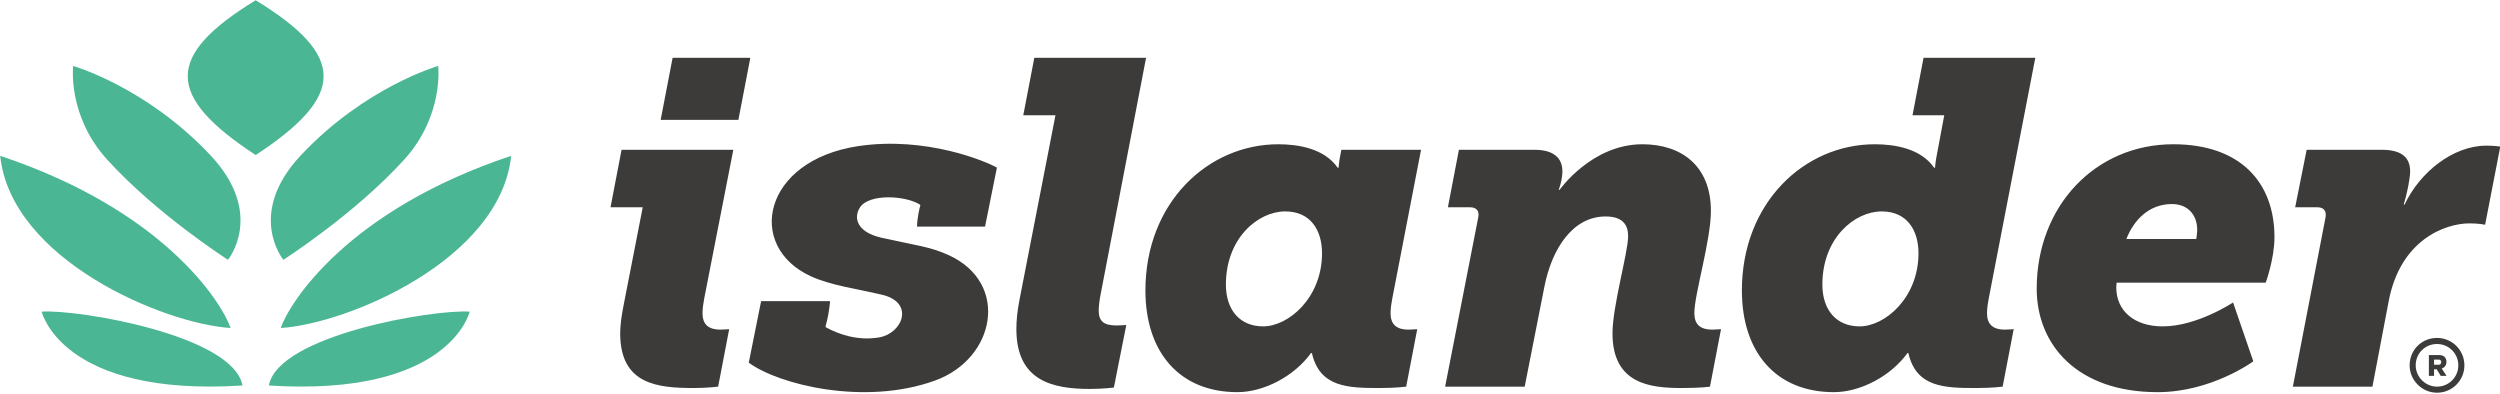 <svg style="fill-rule:evenodd;clip-rule:evenodd;stroke-linejoin:round;stroke-miterlimit:2;" xml:space="preserve" xmlns:xlink="http://www.w3.org/1999/xlink" xmlns="http://www.w3.org/2000/svg" version="1.1" viewBox="0 0 1728 272" height="100%" width="100%">
    <g transform="matrix(1,0,0,1,-1616.35,-2205.26)">
        <g transform="matrix(4.167,0,0,4.167,0,0)">
            <g transform="matrix(1,0,0,1,792.131,550.116)">
                <path style="fill:rgb(60,59,58);fill-rule:nonzero;" d="M0,35.158C-2.546,35.158 -4.54,37.154 -4.54,39.702C-4.54,40.9 -4.066,42.037 -3.205,42.9C-2.339,43.766 -1.202,44.244 0.002,44.244C1.218,44.244 2.358,43.773 3.216,42.916C4.071,42.058 4.544,40.917 4.544,39.702C4.544,38.489 4.073,37.346 3.216,36.488C2.358,35.631 1.218,35.158 0,35.158M0.002,43.237C-1.932,43.237 -3.533,41.62 -3.533,39.702C-3.533,37.706 -1.971,36.165 0,36.165C1.96,36.165 3.537,37.747 3.535,39.702C3.535,41.659 1.96,43.237 0.002,43.237M1.566,39.136C1.566,38.326 1.009,37.997 0.341,37.997L-1.35,37.997L-1.35,41.456L-0.492,41.456L-0.492,40.357L-0.05,40.357L0.618,41.456L1.58,41.456L0.783,40.231C1.276,40.069 1.564,39.676 1.566,39.136M0.327,39.6L-0.492,39.6L-0.492,38.754L0.306,38.754C0.529,38.754 0.705,38.906 0.707,39.183C0.707,39.425 0.519,39.6 0.327,39.6M-221.991,30.573C-221.991,29.887 -221.839,28.666 -221.609,27.597L-214.133,-11.311L-232.672,-11.311L-234.503,-1.774L-229.163,-1.774L-235.113,28.744C-235.495,30.649 -235.647,32.253 -235.647,33.702C-235.647,42.397 -229.467,43.619 -223.44,43.619C-221.305,43.619 -219.474,43.388 -219.474,43.388L-217.415,33.014C-217.415,33.014 -218.176,33.09 -219.016,33.09C-221.153,33.09 -221.991,32.404 -221.991,30.573M-292.668,-11.308L-294.651,-1.009L-281.759,-1.009L-279.776,-11.308L-292.668,-11.308ZM-240.846,16.693L-238.876,6.911C-240.549,5.924 -250.618,1.644 -261.891,3.344C-277.728,5.73 -280.575,19.931 -269.77,24.916C-266.426,26.459 -262.305,26.953 -257.887,28.006C-252.514,29.284 -254.484,34.394 -258.423,35.073C-261.919,35.675 -265.109,34.568 -267.235,33.4L-267.305,33.244C-267.025,32.317 -266.658,30.596 -266.55,29.054L-277.988,29.054L-280.036,39.262C-275.098,42.905 -260.808,46.469 -249.118,42.22C-239.088,38.574 -236.747,26.092 -246.813,21.452C-249.958,20.003 -252.185,19.843 -258.03,18.534C-262.121,17.616 -262.705,15.214 -261.589,13.508C-260.055,11.158 -253.934,11.547 -251.62,13.061L-251.575,13.161C-251.75,13.699 -252.108,15.4 -252.13,16.693L-240.846,16.693ZM-282.599,3.949L-301.137,3.949L-302.967,13.486L-297.626,13.486L-300.755,29.506C-301.137,31.413 -301.365,33.016 -301.365,34.387C-301.365,42.931 -295.109,43.467 -289.083,43.467C-286.948,43.467 -285.116,43.237 -285.116,43.237L-283.285,33.702C-283.285,33.702 -284.125,33.778 -284.734,33.778C-286.872,33.778 -287.709,32.786 -287.709,31.031C-287.709,30.269 -287.558,29.277 -287.406,28.513L-282.599,3.949ZM-168.522,3.949L-181.744,3.949L-181.972,5.169C-182.126,5.932 -182.202,6.925 -182.202,6.925L-182.354,6.925C-184.567,3.72 -188.914,3.033 -192.194,3.033C-203.867,3.033 -214.242,12.722 -214.242,27.292C-214.242,37.514 -208.596,44.153 -198.985,44.153C-194.56,44.153 -189.525,41.483 -186.778,37.669L-186.627,37.669C-185.329,43.388 -180.599,43.467 -175.336,43.467C-172.665,43.467 -170.987,43.237 -170.987,43.237L-169.156,33.702C-169.156,33.702 -169.996,33.778 -170.605,33.778C-172.74,33.778 -173.58,32.786 -173.58,31.031C-173.58,30.269 -173.429,29.275 -173.274,28.513L-168.522,3.949ZM-194.712,33.242C-198.527,33.242 -200.892,30.573 -200.892,26.303C-200.892,18.596 -195.552,14.172 -191.051,14.172C-186.778,14.172 -184.947,17.375 -184.947,21.114C-184.947,28.513 -190.518,33.242 -194.712,33.242M-43.745,3.033C-56.715,3.033 -66.402,13.332 -66.402,26.988C-66.402,36.22 -59.767,44.153 -46.338,44.153C-37.413,44.153 -30.471,39.04 -30.471,39.04L-33.828,29.275C-33.828,29.275 -39.778,33.242 -45.498,33.242C-50.153,33.242 -53.204,30.724 -53.204,26.758C-53.204,26.379 -53.128,25.996 -53.128,25.996L-28.412,25.996C-28.412,25.996 -26.962,22.029 -26.962,18.442C-26.962,9.365 -32.606,3.033 -43.745,3.033M-39.931,18.749L-51.526,18.749C-50.305,15.619 -47.788,12.95 -43.973,12.95C-41.304,12.95 -39.778,14.782 -39.778,17.223C-39.778,17.68 -39.931,18.749 -39.931,18.749M8.207,3.263C2.639,3.263 -2.854,7.686 -5.371,13.028L-5.522,13.028C-4.989,11.348 -4.455,8.678 -4.455,7.534C-4.455,5.016 -6.135,3.949 -9.186,3.949L-21.62,3.949L-23.527,13.484L-19.866,13.484C-18.568,13.484 -18.341,14.324 -18.493,15.164L-23.909,43.237L-10.711,43.237L-8.042,29.199C-6.135,18.824 1.419,16.155 5.386,16.155C6.987,16.155 7.979,16.384 7.979,16.384L10.496,3.415C10.496,3.415 9.505,3.263 8.207,3.263M-123.188,31.031C-123.188,27.904 -120.441,18.978 -120.441,14.094C-120.441,6.618 -125.324,3.033 -131.811,3.033C-140.221,3.033 -145.533,10.585 -145.533,10.585L-145.686,10.585C-145.303,9.594 -145.075,8.374 -145.075,7.534C-145.075,5.245 -146.601,3.949 -149.728,3.949L-162.24,3.949L-164.069,13.484L-160.408,13.484C-159.341,13.484 -158.807,14.094 -159.035,15.164L-164.527,43.237L-151.331,43.237L-148.051,26.606C-146.829,20.426 -143.404,15.01 -137.912,15.01C-135.013,15.01 -134.173,16.459 -134.173,18.291C-134.173,20.96 -136.767,29.887 -136.767,34.387C-136.767,42.855 -130.437,43.467 -125.248,43.467C-121.967,43.467 -120.596,43.237 -120.596,43.237L-118.764,33.702C-118.764,33.702 -119.604,33.778 -120.214,33.778C-122.349,33.778 -123.188,32.786 -123.188,31.031M-66.632,-11.311L-85.17,-11.311L-87.002,-1.774L-81.737,-1.774L-83.035,5.169C-83.187,5.932 -83.263,6.925 -83.263,6.925L-83.415,6.925C-85.628,3.72 -89.977,3.033 -93.256,3.033C-104.928,3.033 -115.303,12.722 -115.303,27.292C-115.303,37.514 -109.659,44.153 -100.046,44.153C-95.621,44.153 -90.587,41.483 -87.84,37.669L-87.688,37.669C-86.39,43.388 -81.661,43.467 -76.397,43.467C-73.726,43.467 -72.049,43.237 -72.049,43.237L-70.217,33.702C-70.217,33.702 -71.057,33.778 -71.666,33.778C-73.804,33.778 -74.644,32.786 -74.644,31.031C-74.644,30.269 -74.489,29.275 -74.338,28.513L-66.632,-11.311ZM-95.775,33.242C-99.588,33.242 -101.953,30.573 -101.953,26.303C-101.953,18.596 -96.612,14.172 -92.112,14.172C-87.84,14.172 -86.01,17.375 -86.01,21.114C-86.01,28.513 -91.578,33.242 -95.775,33.242"></path>
            </g>
        </g>
        <g transform="matrix(4.167,0,0,4.167,0,0)">
            <g transform="matrix(1,0,0,1,432.489,531.186)">
                <path style="fill:rgb(75,182,148);fill-rule:nonzero;" d="M0,61.979C30.076,63.904 33.31,49.727 33.31,49.727C27.225,49.315 1.519,53.655 0,61.979M5.325,23.774C-3.839,33.524 2.407,41.127 2.407,41.127C2.407,41.127 14.194,33.602 22.449,24.509C29.074,17.211 28.091,8.974 28.091,8.974C28.091,8.974 15.989,12.427 5.325,23.774M1.968,52.44C13.035,51.758 38.396,41.119 40.193,23.884C13.074,32.91 3.472,48.138 1.968,52.44M-2.188,-1.925C-17.334,7.342 -17.086,13.976 -2.188,23.756C12.712,13.976 12.961,7.342 -2.188,-1.925M-37.682,49.727C-37.682,49.727 -34.449,63.904 -4.373,61.979C-5.892,53.655 -31.6,49.315 -37.682,49.727M-6.781,41.127C-6.781,41.127 -0.534,33.524 -9.698,23.774C-20.361,12.427 -32.463,8.974 -32.463,8.974C-32.463,8.974 -33.446,17.211 -26.821,24.509C-18.566,33.602 -6.781,41.127 -6.781,41.127M-6.341,52.44C-7.844,48.138 -17.447,32.91 -44.565,23.884C-42.771,41.119 -17.408,51.758 -6.341,52.44"></path>
            </g>
        </g>
    </g>
</svg>
